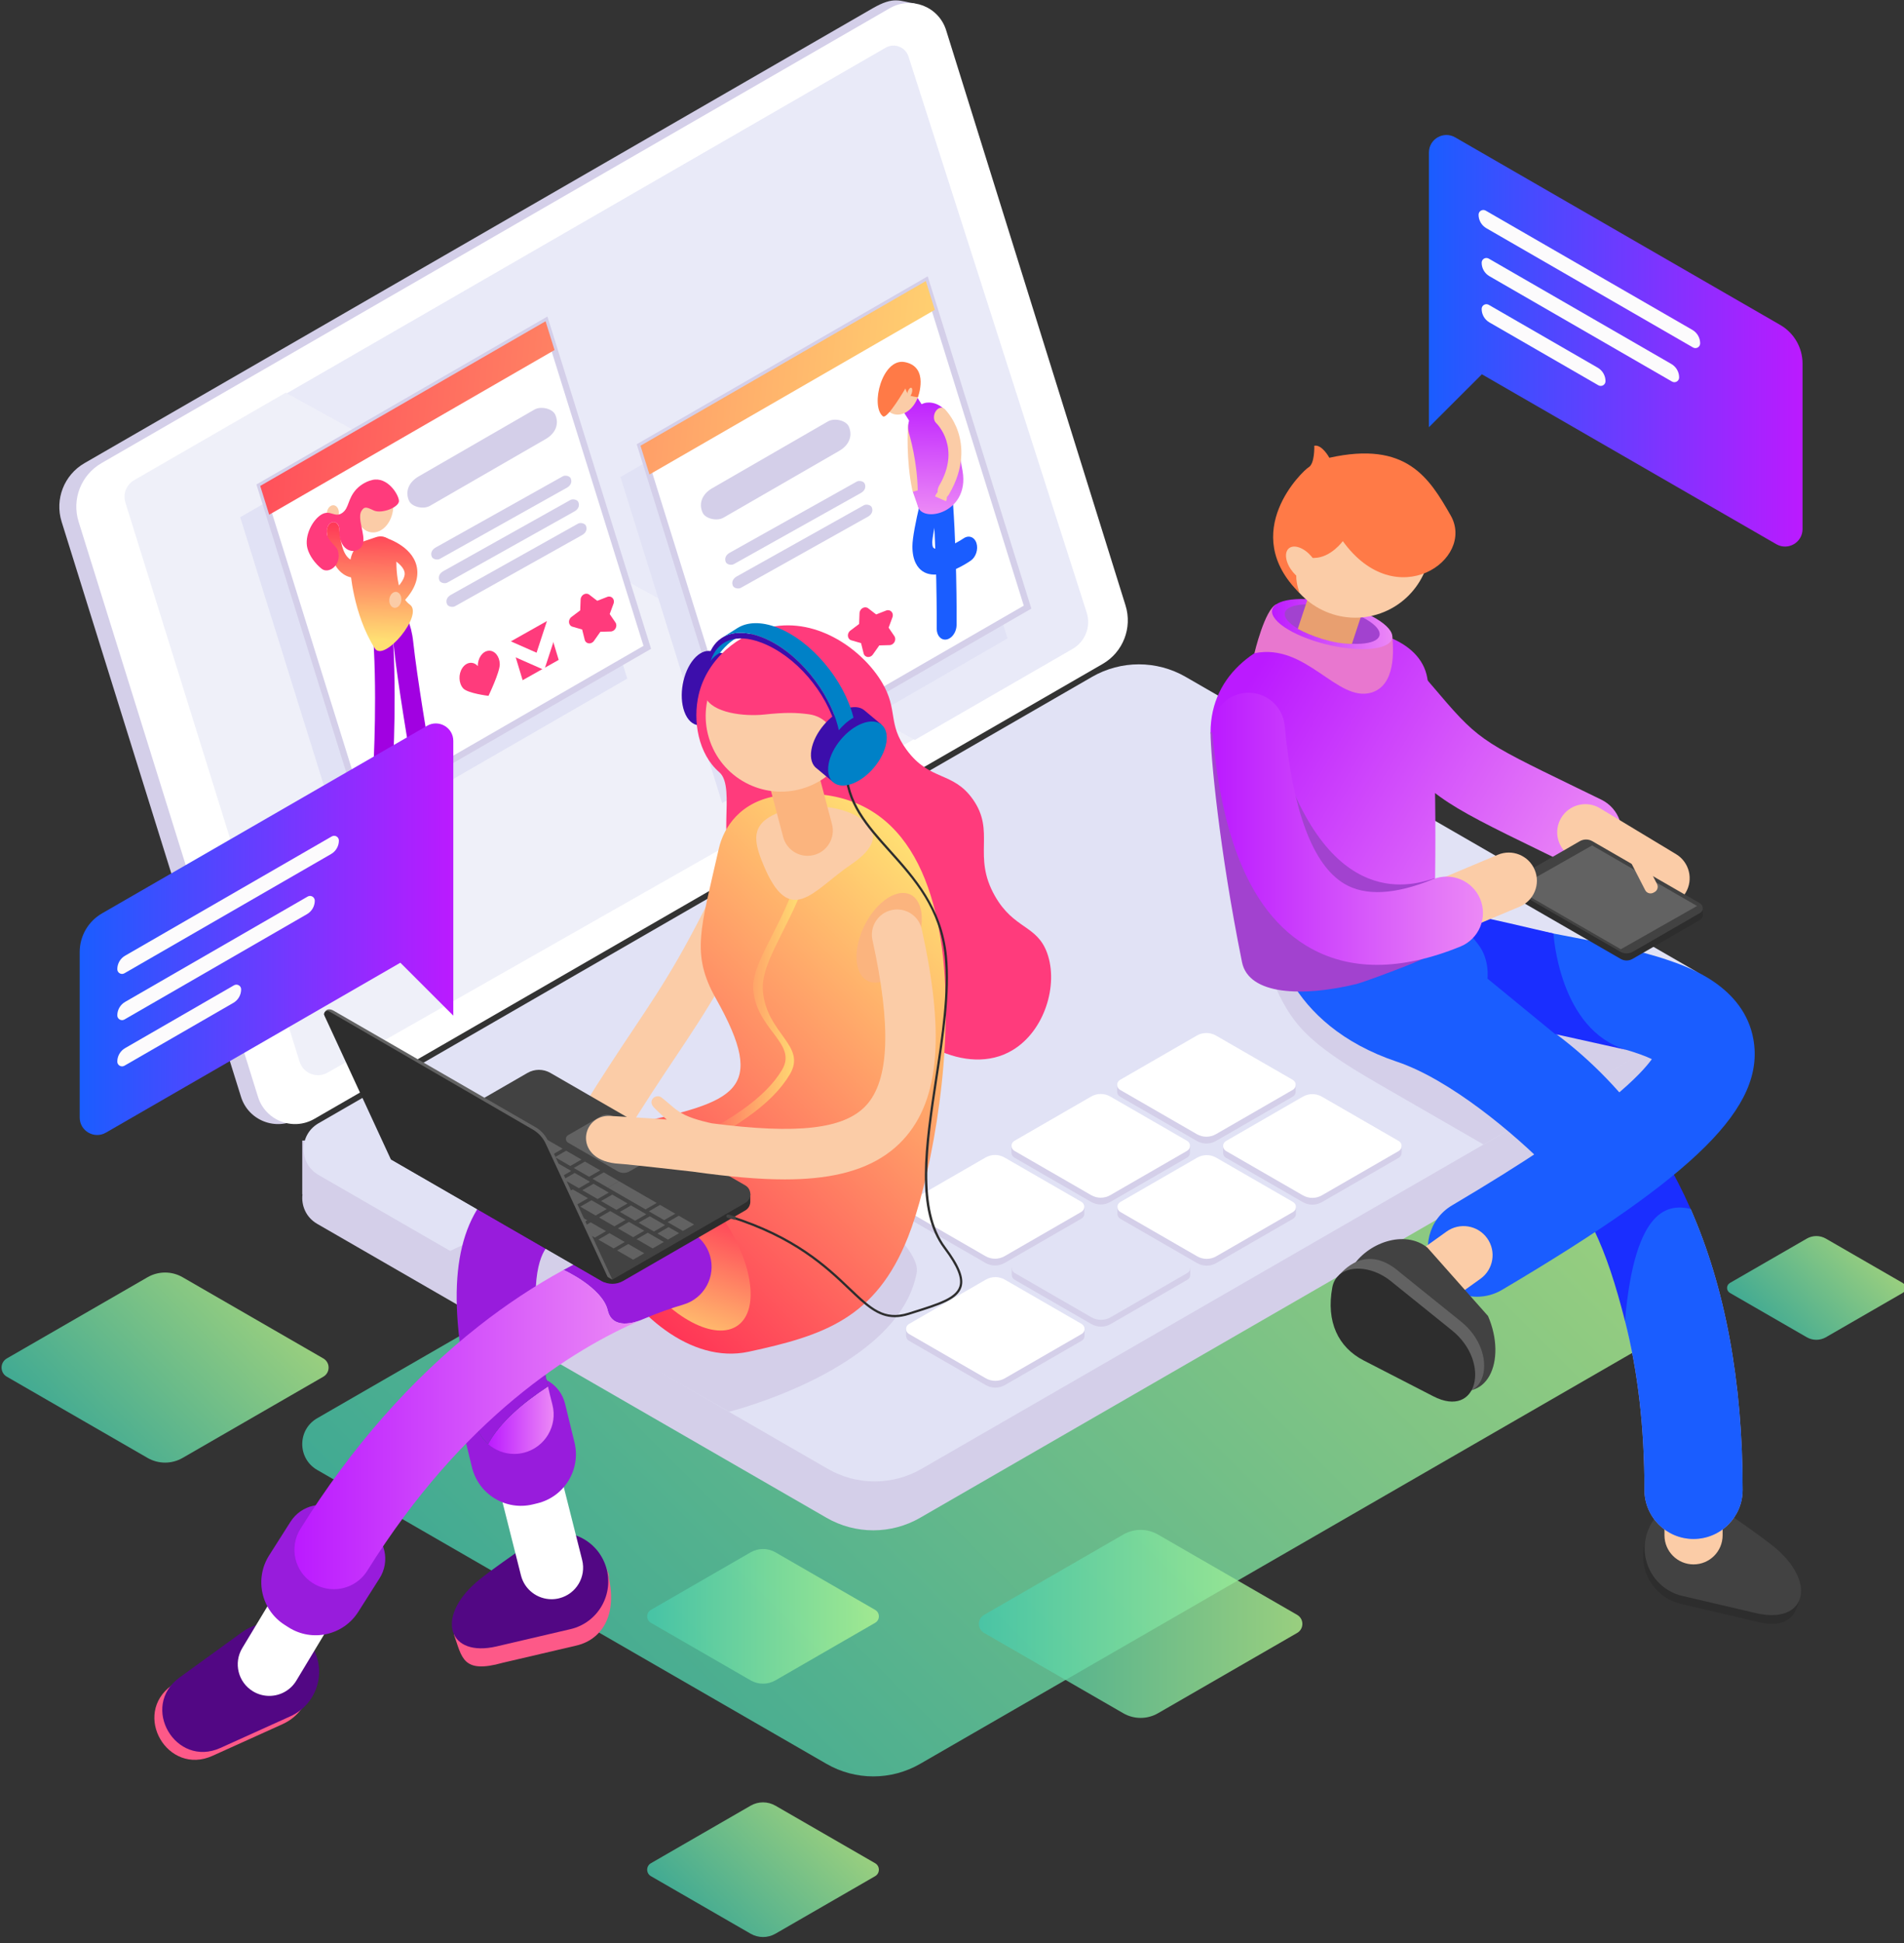 <?xml version="1.0" encoding="utf-8"?>
<!-- Generator: Adobe Illustrator 16.0.0, SVG Export Plug-In . SVG Version: 6.00 Build 0)  -->
<!DOCTYPE svg PUBLIC "-//W3C//DTD SVG 1.1//EN" "http://www.w3.org/Graphics/SVG/1.1/DTD/svg11.dtd">
<svg version="1.1" id="圖層_1" xmlns="http://www.w3.org/2000/svg" xmlns:xlink="http://www.w3.org/1999/xlink" x="0px" y="0px"
	 width="300px" height="306px" viewBox="0 0 300 306" enable-background="new 0 0 300 306" xml:space="preserve">
<rect x="0" y="0" width="300" height="306" fill="#333333" stroke="none"/>
<g>
	<linearGradient id="SVGID_1_" gradientUnits="userSpaceOnUse" x1="96.041" y1="277.795" x2="220.791" y2="153.045">
		<stop  offset="0" style="stop-color:#45C8AB"/>
		<stop  offset="1" style="stop-color:#B3F692"/>
	</linearGradient>
	<path opacity="0.8" fill="url(#SVGID_1_)" d="M171.854,153.052l-121.88,70.306c-3.134,1.809-3.134,6.328,0,8.137l80.253,46.293
		c4.563,2.633,10.186,2.633,14.75,0l121.879-70.305c3.135-1.809,3.135-6.328,0-8.137l-80.252-46.294
		C182.04,150.42,176.417,150.42,171.854,153.052z"/>
	<path fill="#D4CFE9" d="M269.208,156.02h-5.445v2.785l-77.16-44.508c-4.562-2.632-10.186-2.632-14.748,0l-118.786,68.52v-3.197
		h-5.445v8.475h0.035c-0.213,1.764,0.558,3.629,2.315,4.645l80.253,46.293c4.563,2.633,10.186,2.633,14.75,0l121.879-70.305
		c1.621-0.936,2.396-2.596,2.342-4.23h0.01V156.02z"/>
	<path fill="#E1E2F5" d="M172.065,106.6l-121.88,70.304c-3.134,1.809-3.134,6.328,0,8.137l80.254,46.293
		c4.563,2.633,10.186,2.633,14.75,0l121.881-70.305c3.133-1.809,3.133-6.328,0-8.136L186.815,106.6
		C182.251,103.968,176.628,103.968,172.065,106.6z"/>
	<path fill="#D4CFE9" d="M170.884,209.238h-1.049l-11.502-6.635c-0.932-0.539-2.082-0.539-3.014,0l-11.501,6.635h-1.054v1.131l0,0
		c0,0.305,0.151,0.609,0.454,0.783l12.101,6.98c0.932,0.539,2.082,0.539,3.014,0l12.102-6.98c0.303-0.174,0.453-0.479,0.453-0.783
		L170.884,209.238z"/>
	<path fill="#FFFFFF" d="M155.319,201.533l-12.101,6.98c-0.605,0.348-0.605,1.221,0,1.57l12.101,6.98
		c0.932,0.537,2.082,0.537,3.014,0l12.102-6.98c0.605-0.35,0.605-1.223,0-1.57l-12.102-6.98
		C157.401,200.994,156.251,200.994,155.319,201.533z"/>
	<path fill="#D4CFE9" d="M187.536,199.633h-1.051l-11.5-6.635c-0.934-0.539-2.082-0.539-3.016,0l-11.5,6.635h-1.055v1.131l0,0
		c0,0.305,0.152,0.609,0.455,0.785l12.1,6.98c0.934,0.537,2.082,0.537,3.016,0l12.1-6.98c0.303-0.176,0.455-0.48,0.455-0.785
		L187.536,199.633z"/>
	<path fill="#E1E2F5" d="M171.97,191.928l-12.1,6.98c-0.605,0.35-0.605,1.221,0,1.57l12.1,6.98c0.934,0.537,2.082,0.537,3.016,0
		l12.1-6.98c0.605-0.35,0.605-1.221,0-1.57l-12.1-6.98C174.052,191.389,172.903,191.389,171.97,191.928z"/>
	<path fill="#D4CFE9" d="M204.187,190.027h-1.049l-11.502-6.635c-0.932-0.539-2.082-0.539-3.014,0l-11.502,6.635h-1.053v1.131l0,0
		c0,0.305,0.15,0.611,0.453,0.785l12.102,6.98c0.932,0.537,2.082,0.537,3.014,0l12.102-6.98c0.303-0.174,0.453-0.48,0.453-0.785
		L204.187,190.027z"/>
	<path fill="#FFFFFF" d="M188.622,182.322l-12.102,6.98c-0.605,0.35-0.605,1.221,0,1.57l12.102,6.98
		c0.932,0.539,2.082,0.539,3.014,0l12.102-6.98c0.605-0.35,0.605-1.221,0-1.57l-12.102-6.98
		C190.704,181.785,189.554,181.785,188.622,182.322z"/>
	<path fill="#D4CFE9" d="M220.839,180.422h-1.049l-11.502-6.635c-0.934-0.537-2.082-0.537-3.016,0l-11.5,6.635h-1.055v1.131l0,0
		c0,0.307,0.152,0.611,0.455,0.785l12.1,6.98c0.934,0.539,2.082,0.539,3.016,0l12.1-6.98c0.305-0.174,0.455-0.479,0.455-0.785
		L220.839,180.422z"/>
	<path fill="#FFFFFF" d="M205.272,172.717l-12.1,6.98c-0.605,0.35-0.605,1.223,0,1.57l12.1,6.98c0.934,0.539,2.082,0.539,3.016,0
		l12.102-6.98c0.604-0.348,0.604-1.221,0-1.57l-12.102-6.98C207.354,172.18,206.206,172.18,205.272,172.717z"/>
	<path fill="#D4CFE9" d="M170.841,190.002h-1.049l-11.502-6.635c-0.932-0.537-2.082-0.537-3.014,0l-11.502,6.635h-1.053v1.131l0,0
		c0,0.305,0.151,0.611,0.454,0.785l12.102,6.98c0.932,0.537,2.082,0.537,3.014,0l12.102-6.98c0.303-0.174,0.453-0.48,0.453-0.785
		L170.841,190.002z"/>
	<path fill="#FFFFFF" d="M155.276,182.299l-12.102,6.979c-0.605,0.35-0.605,1.223,0,1.572l12.102,6.979
		c0.932,0.539,2.082,0.539,3.014,0l12.102-6.979c0.605-0.35,0.605-1.223,0-1.572l-12.102-6.979
		C157.358,181.76,156.208,181.76,155.276,182.299z"/>
	<path fill="#D4CFE9" d="M187.493,180.396h-1.051l-11.5-6.633c-0.934-0.539-2.082-0.539-3.016,0l-11.5,6.633h-1.055v1.131l0,0
		c0,0.307,0.152,0.611,0.455,0.785l12.1,6.98c0.934,0.539,2.082,0.539,3.016,0l12.1-6.98c0.303-0.174,0.455-0.479,0.455-0.785
		L187.493,180.396z"/>
	<path fill="#FFFFFF" d="M171.927,172.691l-12.1,6.98c-0.605,0.35-0.605,1.223,0,1.57l12.1,6.98c0.934,0.539,2.082,0.539,3.016,0
		l12.1-6.98c0.605-0.348,0.605-1.221,0-1.57l-12.1-6.98C174.009,172.154,172.86,172.154,171.927,172.691z"/>
	<path fill="#D4CFE9" d="M204.144,170.791h-1.049l-11.502-6.635c-0.932-0.537-2.082-0.537-3.014,0l-11.502,6.635h-1.053v1.131l0,0
		c0,0.307,0.15,0.611,0.453,0.787l12.102,6.979c0.932,0.539,2.082,0.539,3.014,0l12.102-6.979c0.303-0.176,0.453-0.48,0.453-0.787
		L204.144,170.791z"/>
	<path fill="#FFFFFF" d="M188.579,163.088l-12.102,6.98c-0.605,0.348-0.605,1.221,0,1.57l12.102,6.979
		c0.932,0.539,2.082,0.539,3.014,0l12.102-6.979c0.605-0.35,0.605-1.223,0-1.57l-12.102-6.98
		C190.661,162.549,189.511,162.549,188.579,163.088z"/>
	<path fill="#D4CFE9" d="M206.78,146.98c0,0-9.336,0.241-6.357,7.227c2.977,6.984,5.32,9.885,16.682,16.439
		c11.363,6.555,16.646,9.602,16.646,9.602l26.549-15.256L206.78,146.98z"/>
	<path fill="#2D2D2D" d="M276.521,255.33l-11.623-2.717c-4.346-1.014-8.328-6.09-4.391-13.105c1.158-2.059,4.377-2.035,8.592-0.09
		l14.359,12.754C283.177,252.627,282.876,257.109,276.521,255.33z"/>
	<path fill="#424242" d="M276.702,254.055l-11.623-2.715c-4.346-1.016-6.918-5.516-5.596-9.789l0,0
		c1.375-4.445,6.336-6.662,10.555-4.717c0,0,7.619,5.137,9.924,7.146C286.368,249.566,284.317,255.834,276.702,254.055z"/>
	<path fill="#FBCCA7" d="M266.839,246.375c-2.529,0-4.58-2.049-4.58-4.576v-13.998c0-2.527,2.051-4.578,4.58-4.578
		c2.531,0,4.582,2.051,4.582,4.578v13.998C271.421,244.326,269.37,246.375,266.839,246.375z"/>
	<path fill="#A49CED" d="M266.37,190.375c-1.047,6.332-3.688,14.854-10.334,17.637c2.031,7.906,3.066,16.797,3.066,26.627
		c0,4.27,3.465,7.729,7.736,7.729c4.273,0,7.736-3.459,7.736-7.729C274.575,217.561,271.821,202.748,266.37,190.375z"/>
	<path fill="#1A2EFF" d="M266.37,190.375c-2.512-5.701-5.596-10.885-9.248-15.529c-1.902-2.422,2.123,3.646-0.062,1.541
		c-0.301,2.736-6.021,1.92-13.889,6.002c6.971,7.123,9.941,14.248,12.865,25.623C262.683,205.229,265.323,196.707,266.37,190.375z"
		/>
	<path fill="#1A5DFF" d="M266.37,190.375c-3.254-0.678-8.74-0.678-10.334,17.637c2.031,7.906,3.066,16.797,3.066,26.627
		c0,4.27,3.465,7.729,7.736,7.729c4.273,0,7.736-3.459,7.736-7.729C274.575,217.561,271.821,202.748,266.37,190.375z"/>
	<path fill="#1A5DFF" d="M225.028,152.551c-7.514-2.521-8.838-6.593-9.072-7.915c0.055-0.302,0.092-0.611,0.111-0.926
		c0.26-4.261-2.986-7.927-7.25-8.187c-3.957-0.241-7.406,2.489-8.188,6.494c-1.113,5.712,2.18,19.384,19.473,25.189
		c8.311,2.789,18.434,11.23,24.143,17.062c7.865-4.082,11.412-8.559,11.715-11.295C246.106,161.443,235.099,155.93,225.028,152.551z
		"/>
	<linearGradient id="SVGID_2_" gradientUnits="userSpaceOnUse" x1="194.42" y1="111.467" x2="247.357" y2="143.285">
		<stop  offset="0" style="stop-color:#BB1AFF"/>
		<stop  offset="1" style="stop-color:#EC89F6"/>
	</linearGradient>
	<path fill="url(#SVGID_2_)" d="M224.884,106.761c-2.105-12.224-34.148-10.36-34.148,8.604c0,0,9.723,36.66,32.941,35.571
		c1.455-1.036,2.336-2.141,2.336-3.234C226.013,141.274,226.771,117.717,224.884,106.761z"/>
	<path fill="#1A5DFF" d="M232.728,204.219c-2.645,0-5.221-1.355-6.664-3.795c-2.176-3.674-0.959-8.414,2.719-10.588
		c11.188-6.615,19.682-12.287,25.242-16.861c3.629-2.984,5.396-4.992,6.246-6.172c-0.881-0.424-2.312-0.988-4.592-1.629
		c-3.777-1.062-8.484-1.955-13.467-2.902c-5.895-1.117-11.99-2.275-17.668-3.906c-4.107-1.182-6.479-5.464-5.297-9.566
		c1.182-4.103,5.469-6.472,9.574-5.292c4.992,1.435,10.73,2.524,16.279,3.577c6.602,1.253,12.836,2.437,17.912,4.183
		c2.918,1.003,11.795,4.059,13.262,12.438c1.854,10.58-8.883,21.268-39.613,39.436C235.425,203.871,234.067,204.219,232.728,204.219
		z"/>
	<linearGradient id="SVGID_3_" gradientUnits="userSpaceOnUse" x1="201.25" y1="100.118" x2="254.193" y2="131.94">
		<stop  offset="0" style="stop-color:#BB1AFF"/>
		<stop  offset="1" style="stop-color:#EC89F6"/>
	</linearGradient>
	<path fill="url(#SVGID_3_)" d="M249.788,136.8c-0.842,0-1.697-0.186-2.506-0.58c-1.432-0.699-2.762-1.344-3.998-1.944
		c-17.062-8.283-17.805-8.816-26.488-19.025c-1.43-1.68-3.051-3.586-5.059-5.889c-2.078-2.382-1.83-5.997,0.555-8.073
		s6.002-1.827,8.08,0.555c2.055,2.357,3.701,4.291,5.152,5.997c7.375,8.672,7.375,8.672,22.766,16.143
		c1.24,0.602,2.574,1.25,4.014,1.95c2.842,1.385,4.023,4.811,2.637,7.651C253.948,135.618,251.909,136.8,249.788,136.8z"/>
	<path fill="#A242CF" d="M190.735,115.365c0,3.435,1.346,18.323,4.961,36.166c1.059,5.218,9.604,5.478,18,3.45
		c1.16-0.281,9.885-3.522,10.76-4.127c3.945-2.732,0.729-11.841,1.666-12.508c-0.824-0.139-14.729,7.177-23.498-16.653
		C199.72,113.801,190.735,115.365,190.735,115.365z"/>
	<path fill="#E877CF" d="M197.649,102.876c0,0,1.621-6.88,3.447-7.706l1.32,2.851l3.549,2.355l5.895,1.362l5.268-0.147l2.256-1.32
		c0.168,2.077,0.572,7.67-3.33,8.81C210.681,110.652,205.784,101.198,197.649,102.876z"/>
	<path fill="#FBCCA7" d="M261.788,142.745c-0.781,0-1.572-0.206-2.289-0.638l-11.998-7.235c-2.098-1.264-2.773-3.989-1.506-6.084
		c1.266-2.096,3.994-2.771,6.09-1.505l12,7.235c2.098,1.265,2.771,3.989,1.506,6.085
		C264.757,141.981,263.29,142.745,261.788,142.745z"/>
	<path fill="#2D2D2D" d="M268.167,143.426l-0.055,0.155c-0.068-0.086-0.154-0.164-0.258-0.224l-16.951-9.778
		c-0.617-0.355-1.377-0.355-1.994,0l-10.113,5.834l0.004-0.03l-0.715-0.042v1.097c0,0.359,0.178,0.718,0.533,0.924l16.738,9.655
		c0.578,0.333,1.291,0.333,1.869,0l10.629-6.131c0.273-0.157,0.418-0.424,0.438-0.699l0.002-0.001v-0.027c0-0.023,0-0.047,0-0.071
		l0.002-0.662H268.167z"/>
	<path fill="#424242" d="M267.854,142.26l-16.951-9.778c-0.617-0.356-1.377-0.356-1.994,0l-10.291,5.936
		c-0.355,0.205-0.533,0.564-0.533,0.923s0.178,0.718,0.533,0.923l16.662,9.611c0.625,0.361,1.396,0.361,2.021,0l10.553-6.087
		C268.442,143.449,268.442,142.599,267.854,142.26z"/>
	<polygon fill="#626262" points="267.39,142.681 255.386,149.494 238.854,139.958 250.858,133.145 	"/>
	<path fill="#FBCCA7" d="M225.776,205.705c-1.428,0-2.834-0.664-3.729-1.912c-1.473-2.055-1-4.914,1.057-6.387l4.824-3.453
		c2.059-1.473,4.92-1,6.393,1.055c1.475,2.055,1.002,4.914-1.055,6.387l-4.826,3.453C227.634,205.428,226.7,205.705,225.776,205.705
		z"/>
	<linearGradient id="SVGID_4_" gradientUnits="userSpaceOnUse" x1="200.423" y1="98.286" x2="219.383" y2="98.286">
		<stop  offset="0" style="stop-color:#BB1AFF"/>
		<stop  offset="1" style="stop-color:#EC89F6"/>
	</linearGradient>
	<path fill="url(#SVGID_4_)" d="M215.653,102.203c4.162-0.264,4.961-2.231,1.785-4.395c-3.176-2.164-9.125-3.704-13.287-3.44
		c-2.074,0.132-3.314,0.687-3.641,1.478c-0.33,0.797,0.264,1.833,1.855,2.917C205.542,100.927,211.491,102.467,215.653,102.203z"/>
	<path fill="#A242CF" d="M214.442,101.379c3.287-0.208,3.918-1.762,1.41-3.47c-2.508-1.708-7.203-2.925-10.49-2.716
		c-3.287,0.208-3.918,1.762-1.41,3.47S211.157,101.587,214.442,101.379z"/>
	<path fill="#E89F70" d="M204.483,99.037l4.395-13.297c0.766-2.316,3.266-3.573,5.586-2.809c2.316,0.765,3.576,3.263,2.811,5.58
		l-4.262,12.892C209.903,101.396,206.509,100.137,204.483,99.037z"/>
	<path fill="#FBCCA7" d="M217.519,96.591c6.182-2.203,9.412-9.011,7.215-15.208c-2.197-6.197-8.988-9.436-15.17-7.233
		c-6.182,2.203-9.412,9.012-7.215,15.208C204.544,95.555,211.337,98.793,217.519,96.591z"/>
	<path fill="#FF7A47" d="M211.577,85.221c8.416,11.659,20.961,2.879,16.994-4.05c-3.383-5.912-6.947-11.779-19.115-9.078
		c0,0-1.152-2.142-2.373-1.894c0,0,0.1,2.833-0.891,3.393c-0.846,0.477-11.203,10.235-1.412,19.825c0,0-2.205-5.462,2.303-5.548
		C209.708,87.82,211.577,85.221,211.577,85.221z"/>
	<path fill="#FBCCA7" d="M202.667,87.969c0.256,1.469,1.602,3.078,3.004,3.591c1.402,0.513,2.33-0.263,2.074-1.733
		s-1.602-3.078-3.004-3.591C203.339,85.722,202.409,86.499,202.667,87.969z"/>
	<path fill="#1A2EFF" d="M245.026,162.854l-10.656-8.736c0,0,0.396-2.951-1.447-5.371c-5.826-7.649-9.533-6.444,4.797-3.367
		l7.053,1.639c0,0,0.848,15.226,11.51,18.33L245.026,162.854z"/>
	<path fill="#FBCCA7" d="M222.351,149.589c-1.732,0-3.379-1.021-4.092-2.717c-0.949-2.257,0.113-4.855,2.373-5.803l15.371-6.453
		c2.262-0.948,4.859,0.112,5.809,2.369c0.949,2.257-0.113,4.855-2.371,5.804l-15.373,6.453
		C223.507,149.478,222.925,149.589,222.351,149.589z"/>
	<linearGradient id="SVGID_5_" gradientUnits="userSpaceOnUse" x1="190.986" y1="130.526" x2="233.664" y2="130.526">
		<stop  offset="0" style="stop-color:#BB1AFF"/>
		<stop  offset="1" style="stop-color:#EC89F6"/>
	</linearGradient>
	<path fill="url(#SVGID_5_)" d="M216.976,151.954c-4.105,0-7.828-1.003-11.137-3.008c-11.066-6.702-13.76-22.377-14.826-33.585
		c-0.299-3.146,2.012-5.938,5.16-6.237c3.156-0.299,5.943,2.01,6.242,5.155c1.285,13.526,4.436,21.898,9.361,24.882
		c3.281,1.987,7.992,1.756,14.002-0.685c2.932-1.189,6.271,0.219,7.463,3.146c1.189,2.927-0.219,6.265-3.15,7.455
		C225.372,150.995,220.989,151.954,216.976,151.954z"/>
	<path fill="#FBCCA7" d="M259.22,140.187l-2.41-4.686l1.869-0.959l2.41,4.686c0.238,0.465,0.055,1.036-0.41,1.275l-0.182,0.094
		C260.032,140.835,259.46,140.652,259.22,140.187z"/>
	<path fill="#424242" d="M227.448,218.137l-8.377-6.578c-3.959-2.037-8.414-8.053-6.102-11.865l0,0
		c2.404-3.967,8.332-6.109,11.941-3.205l9.545,10.764C237.505,214.285,234.356,221.691,227.448,218.137z"/>
	<path fill="#626262" d="M227.255,218.504l-10.959-5.639c-4.031-2.074-5.342-12.029-5.342-12.029
		c0.568-0.523,4.203-5.201,9.611-0.461l9.635,7.756C236.36,213.09,234.288,222.123,227.255,218.504z"/>
	<path fill="#2D2D2D" d="M225.839,219.902l-10.961-5.639c-4.029-2.074-5.961-6.096-4.955-11.52c0.652-3.523,5.553-3.93,9.227-0.973
		l9.635,7.758C234.942,214.488,232.872,223.521,225.839,219.902z"/>
	<linearGradient id="SVGID_6_" gradientUnits="userSpaceOnUse" x1="225.148" y1="53.668" x2="284.013" y2="53.668">
		<stop  offset="0" style="stop-color:#1A5DFF"/>
		<stop  offset="1" style="stop-color:#BB1AFF"/>
	</linearGradient>
	<path fill="url(#SVGID_6_)" d="M280.499,51.176L229.28,21.632c-1.838-1.059-4.133,0.265-4.133,2.383v27.079v16.185l8.342-8.334
		l46.393,26.761c1.836,1.059,4.131-0.265,4.131-2.383V57.259C284.013,54.75,282.673,52.432,280.499,51.176z"/>
	<path fill="#FCFBFC" d="M234.577,48.008l17.164,9.9c0.758,0.438,1.227,1.248,1.227,2.123c0,0.576-0.625,0.936-1.123,0.647
		l-17.164-9.9c-0.76-0.438-1.227-1.247-1.227-2.123C233.454,48.08,234.077,47.72,234.577,48.008z"/>
	<path fill="#FCFBFC" d="M234.577,40.729l28.766,16.593c0.758,0.438,1.227,1.247,1.227,2.123v0c0,0.575-0.623,0.935-1.123,0.647
		L234.681,43.5c-0.76-0.438-1.227-1.247-1.227-2.123l0,0C233.454,40.801,234.077,40.441,234.577,40.729z"/>
	<path fill="#FCFBFC" d="M232.968,33.817c0-0.576,0.625-0.935,1.123-0.647l32.564,18.784c0.758,0.438,1.227,1.247,1.227,2.123
		c0,0.575-0.625,0.935-1.123,0.647L234.194,35.94C233.437,35.502,232.968,34.693,232.968,33.817z"/>
	<linearGradient id="SVGID_7_" gradientUnits="userSpaceOnUse" x1="12.783" y1="228.606" x2="39.237" y2="202.151">
		<stop  offset="0" style="stop-color:#45C8AB"/>
		<stop  offset="1" style="stop-color:#B3F692"/>
	</linearGradient>
	<path opacity="0.8" fill="url(#SVGID_7_)" d="M23.248,201.15l-22.17,12.789c-1.108,0.639-1.108,2.238,0,2.877l22.17,12.789
		c1.709,0.986,3.815,0.986,5.524,0l22.171-12.789c1.108-0.639,1.108-2.238,0-2.877L28.772,201.15
		C27.063,200.164,24.957,200.164,23.248,201.15z"/>
	<linearGradient id="SVGID_8_" gradientUnits="userSpaceOnUse" x1="110.853" y1="303.826" x2="129.596" y2="285.084">
		<stop  offset="0" style="stop-color:#45C8AB"/>
		<stop  offset="1" style="stop-color:#B3F692"/>
	</linearGradient>
	<path opacity="0.8" fill="url(#SVGID_8_)" d="M118.268,284.375l-15.707,9.061c-0.786,0.453-0.786,1.586,0,2.039l15.707,9.061
		c1.211,0.697,2.703,0.697,3.914,0l15.707-9.061c0.785-0.453,0.785-1.586,0-2.039l-15.707-9.061
		C120.97,283.676,119.479,283.676,118.268,284.375z"/>
	<linearGradient id="SVGID_9_" gradientUnits="userSpaceOnUse" x1="101.971" y1="254.555" x2="138.477" y2="254.555">
		<stop  offset="0" style="stop-color:#45C8AB"/>
		<stop  offset="1" style="stop-color:#B3F692"/>
	</linearGradient>
	<path opacity="0.8" fill="url(#SVGID_9_)" d="M118.268,244.475l-15.707,9.061c-0.786,0.453-0.786,1.586,0,2.039l15.707,9.061
		c1.211,0.699,2.703,0.699,3.914,0l15.707-9.061c0.785-0.453,0.785-1.586,0-2.039l-15.707-9.061
		C120.97,243.775,119.479,243.775,118.268,244.475z"/>
	<linearGradient id="SVGID_10_" gradientUnits="userSpaceOnUse" x1="154.238" y1="255.745" x2="205.205" y2="255.745">
		<stop  offset="0" style="stop-color:#45C8AB"/>
		<stop  offset="1" style="stop-color:#B3F692"/>
	</linearGradient>
	<path opacity="0.8" fill="url(#SVGID_10_)" d="M176.989,241.672l-21.928,12.65c-1.098,0.633-1.098,2.213,0,2.846l21.928,12.65
		c1.691,0.975,3.775,0.975,5.465,0l21.93-12.65c1.096-0.633,1.096-2.213,0-2.846l-21.93-12.65
		C180.765,240.697,178.681,240.697,176.989,241.672z"/>
	<linearGradient id="SVGID_11_" gradientUnits="userSpaceOnUse" x1="278.965" y1="210.055" x2="293.404" y2="195.616">
		<stop  offset="0" style="stop-color:#45C8AB"/>
		<stop  offset="1" style="stop-color:#B3F692"/>
	</linearGradient>
	<path opacity="0.8" fill="url(#SVGID_11_)" d="M284.677,195.07l-12.102,6.98c-0.604,0.348-0.604,1.221,0,1.57l12.102,6.98
		c0.934,0.537,2.082,0.537,3.016,0l12.1-6.98c0.605-0.35,0.605-1.223,0-1.57l-12.1-6.98
		C286.759,194.531,285.61,194.531,284.677,195.07z"/>
	<path fill="#D4CFE9" d="M171.062,104.563L46.859,176.209c-3.391,1.955-7.721,0.264-8.886-3.471L9.707,82.157
		c-1.104-3.537,0.394-7.364,3.604-9.216L137.514,1.297c3.39-1.956,4.269-1.091,6.564-0.761l30.586,94.812
		C175.769,98.884,174.272,102.712,171.062,104.563z"/>
	<path fill="#FFFFFF" d="M173.737,104.563L49.535,176.209c-3.391,1.955-7.721,0.264-8.886-3.471L12.383,82.157
		c-1.103-3.537,0.394-7.364,3.604-9.216L140.19,1.297c3.391-1.956,7.721-0.266,8.886,3.468l28.265,90.583
		C178.444,98.884,176.948,102.712,173.737,104.563z"/>
	<path opacity="0.5" fill="#E1E2F5" d="M45.047,61.827L21.139,75.617c-1.229,0.709-1.803,2.176-1.381,3.529l27.445,88.053
		c0.576,1.85,2.716,2.691,4.401,1.734l92.399-52.515L45.047,61.827z"/>
	<path opacity="0.75" fill="#E1E2F5" d="M45.191,61.94l98.956,54.592l24.86-14.34c1.994-1.151,2.916-3.535,2.213-5.727
		L143.145,8.902c-0.482-1.504-2.231-2.18-3.601-1.39L45.191,61.94z"/>
	<g>
		<polygon fill="#E1E2F5" points="98.833,106.874 53.87,132.811 37.845,81.456 82.808,55.52 		"/>
		<polygon fill="#FFFFFF" stroke="#D4CFE9" stroke-miterlimit="10" points="101.988,101.949 57.026,127.885 41.001,76.53 
			85.963,50.594 		"/>
		<linearGradient id="SVGID_12_" gradientUnits="userSpaceOnUse" x1="16.481" y1="61.584" x2="171.693" y2="75.388">
			<stop  offset="0" style="stop-color:#FF3456"/>
			<stop  offset="1" style="stop-color:#FFDF73"/>
		</linearGradient>
		<polygon fill="url(#SVGID_12_)" points="87.377,55.126 42.415,81.062 41.001,76.53 85.963,50.594 		"/>
		<path fill="#D4CFE9" d="M87.491,65.316c-0.421-0.96-2.25-1.408-3.292-0.807L65.973,75.023c-1.586,0.916-2.169,2.378-1.528,3.839
			c0.421,0.96,2.25,1.407,3.292,0.806l18.226-10.513C87.548,68.24,88.131,66.777,87.491,65.316z"/>
		<path fill="#D4CFE9" d="M89.923,75.329c-0.161-0.368-0.862-0.539-1.262-0.309L68.631,86.233c-0.608,0.351-0.831,0.912-0.585,1.471
			c0.161,0.368,0.862,0.54,1.262,0.309L89.337,76.8C89.945,76.45,90.168,75.889,89.923,75.329z"/>
		<path fill="#D4CFE9" d="M91.12,79.058c-0.161-0.368-0.862-0.54-1.261-0.309L69.828,89.962c-0.607,0.35-0.831,0.911-0.585,1.471
			c0.161,0.368,0.862,0.54,1.261,0.31l20.031-11.213C91.143,80.178,91.366,79.617,91.12,79.058z"/>
		<path fill="#D4CFE9" d="M92.318,82.787c-0.162-0.368-0.862-0.539-1.262-0.309L71.025,93.691c-0.608,0.351-0.831,0.911-0.586,1.471
			c0.162,0.367,0.862,0.539,1.262,0.309l20.031-11.214C92.339,83.907,92.563,83.347,92.318,82.787z"/>
		<polygon fill="#FF3B7C" points="88.031,103.926 82.348,107.125 80.494,101.007 86.177,97.808 		"/>
		<g>
			<polygon fill="#FF3B7C" points="78.263,101.116 87.929,95.675 85.15,104.155 			"/>
			<path fill="#FFFFFF" d="M86.177,97.808l-1.634,4.986l-4.049-1.787L86.177,97.808 M89.68,93.541l-4.484,2.524l-5.683,3.199
				l-3.481,1.959l3.655,1.613l4.049,1.787l2.02,0.892l0.688-2.099l1.634-4.986L89.68,93.541L89.68,93.541z"/>
		</g>
		<path fill="#FF3B7C" d="M76.969,102.486c-0.955,0.087-1.707,1.172-1.68,2.422c-0.708-0.801-1.802-0.67-2.442,0.294
			c-0.641,0.963-0.586,2.394,0.122,3.195c0.708,0.801,3.998,1.191,3.998,1.191s1.806-3.748,1.779-4.998
			C78.719,103.341,77.923,102.399,76.969,102.486z"/>
		<path fill="#A101E1" d="M66.484,120.37c-0.016,0.007-0.032,0.013-0.048,0.02c-0.829,0.32-1.651-0.296-1.835-1.375
			c-0.079-0.464-1.939-11.42-2.54-17.073c-0.381-3.583-2.037-3.668-2.365-3.649l0.03-0.003l-0.051-4.063
			c1.607-0.185,4.812,1.014,5.434,6.872c0.584,5.493,2.478,16.646,2.497,16.757C67.786,118.915,67.286,120.025,66.484,120.37z"/>
		<path fill="#A101E1" d="M60.729,123.064c-0.159,0.069-0.328,0.105-0.501,0.103c-0.847-0.009-1.48-0.93-1.413-2.056
			c0.007-0.125,0.733-12.7-0.172-22.848c-0.099-1.106,0.505-2.175,1.35-2.382c0.844-0.209,1.608,0.519,1.707,1.625
			c0.941,10.548,0.215,23.11,0.184,23.639C61.83,122.042,61.35,122.798,60.729,123.064z"/>
		<linearGradient id="SVGID_13_" gradientUnits="userSpaceOnUse" x1="62.622" y1="82.238" x2="62.2" y2="100.811">
			<stop  offset="0" style="stop-color:#FF3456"/>
			<stop  offset="1" style="stop-color:#FFDF73"/>
		</linearGradient>
		<path fill="url(#SVGID_13_)" d="M62.736,95.476c-0.407,0.175-0.852,0-1.088-0.473c-0.293-0.588-0.153-1.414,0.312-1.844
			c1.22-1.129,1.877-2.192,1.802-2.917c-0.139-1.336-2.369-2.619-3.833-3.064c-0.527-0.161-0.825-0.867-0.667-1.578
			c0.159-0.71,0.714-1.157,1.24-0.997c0.812,0.247,4.876,1.655,5.233,5.101c0.193,1.861-0.72,3.74-2.713,5.583
			C62.93,95.371,62.834,95.434,62.736,95.476z"/>
		<path fill="#FBCCA7" d="M53.377,80.512c-0.096-0.673-0.591-1.079-1.107-0.905c-0.517,0.173-0.858,0.86-0.762,1.534
			c0.095,0.673,0.591,1.079,1.107,0.904C53.131,81.873,53.472,81.185,53.377,80.512z"/>
		<linearGradient id="SVGID_14_" gradientUnits="userSpaceOnUse" x1="60.333" y1="82.185" x2="59.911" y2="100.759">
			<stop  offset="0" style="stop-color:#FF3456"/>
			<stop  offset="1" style="stop-color:#FFDF73"/>
		</linearGradient>
		<path fill="url(#SVGID_14_)" d="M64.581,95.222c2.225,1.592-4.077,9.169-5.524,6.89c-3.461-5.449-3.869-12.416-3.869-12.416
			c-0.278-1.967,0.718-3.974,2.226-4.481l1.841-0.621c1.508-0.508,2.956,0.675,3.234,2.643
			C62.488,87.237,61.997,93.375,64.581,95.222z"/>
		<path fill="#FBCCA7" d="M61.925,78.91c-0.299-2.116-1.857-3.388-3.478-2.842c-1.622,0.547-2.693,2.704-2.395,4.82
			c0.3,2.116,1.857,3.388,3.479,2.842S62.224,81.026,61.925,78.91z"/>
		<linearGradient id="SVGID_15_" gradientUnits="userSpaceOnUse" x1="55.306" y1="82.071" x2="54.883" y2="100.646">
			<stop  offset="0" style="stop-color:#FF3456"/>
			<stop  offset="1" style="stop-color:#FFDF73"/>
		</linearGradient>
		<path fill="url(#SVGID_15_)" d="M57.792,90.62c-0.783,0.336-2.337,0.768-3.753-0.249c-1.463-1.05-2.319-3.277-2.546-6.622
			c-0.049-0.719,0.356-1.395,0.903-1.511c0.548-0.115,1.031,0.375,1.08,1.094c0.115,1.701,0.487,3.898,1.604,4.699
			c1.089,0.782,2.464-0.033,2.478-0.042c0.509-0.317,1.09-0.045,1.294,0.61c0.205,0.655-0.042,1.445-0.553,1.764
			C58.274,90.379,58.088,90.492,57.792,90.62z"/>
		<path fill="#FF3B7C" d="M56.965,80.449c-0.735,1.128,0.611,3.7,0.233,5.154c-0.408,1.566-3.072,1.854-3.656-0.974
			c-0.144-0.694,0.218-2.231-0.895-2.386c-0.472-0.066-1.251,0.326-1.124,1.827c0.095,1.116,1.496,1.883,1.719,2.652
			c0.656,2.258-1.442,3.726-2.546,2.865c-1.035-0.807-1.952-2.068-2.256-3.229c-0.526-2.01,0.85-4.582,2.286-5.369
			c1.35-0.739,2.048,0.622,3.219-0.223c1.089-0.786,0.792-2.154,2.189-3.705c0.321-0.356,1.266-1.19,2.536-1.475
			c2.395-0.538,4.131,2.279,4.19,3.284c0.061,1.019-2.758,2.118-4,1.511C57.659,79.794,57.391,79.795,56.965,80.449z"/>
		<path fill="#FBCCA7" d="M63.222,94.159c-0.095-0.673-0.591-1.078-1.107-0.904c-0.517,0.173-0.857,0.86-0.762,1.533
			s0.591,1.079,1.107,0.905C62.976,95.52,63.317,94.833,63.222,94.159z"/>
		<path fill="#FF3B7C" d="M92.846,93.653l1.256,0.967l1.573-0.613c0.663-0.258,1.252,0.368,0.997,1.059l-0.605,1.641l0.907,1.329
			c0.382,0.56-0.059,1.397-0.746,1.417l-1.63,0.046l-1.012,1.434c-0.427,0.605-1.288,0.497-1.458-0.183l-0.402-1.611l-1.532-0.442
			c-0.646-0.188-0.738-1.091-0.155-1.53l1.381-1.043l0.065-1.708C91.512,93.695,92.317,93.245,92.846,93.653z"/>
	</g>
	<g>
		<polygon fill="#E1E2F5" points="158.749,100.542 113.788,126.478 97.763,75.123 142.725,49.188 		"/>
		<polygon fill="#FFFFFF" stroke="#D4CFE9" stroke-miterlimit="10" points="161.905,95.617 116.943,121.553 100.918,70.198 
			145.881,44.262 		"/>
		<linearGradient id="SVGID_16_" gradientUnits="userSpaceOnUse" x1="5.21" y1="48.922" x2="160.423" y2="62.725">
			<stop  offset="0" style="stop-color:#FF3456"/>
			<stop  offset="1" style="stop-color:#FFDF73"/>
		</linearGradient>
		<polygon fill="url(#SVGID_16_)" points="147.294,48.793 102.332,74.729 100.918,70.198 145.881,44.262 		"/>
		<path fill="#D4CFE9" d="M133.743,67.178c-0.421-0.96-2.25-1.409-3.292-0.807l-18.226,10.514c-1.586,0.915-2.169,2.378-1.528,3.838
			c0.421,0.96,2.25,1.408,3.292,0.807l18.226-10.514C133.8,70.102,134.383,68.638,133.743,67.178z"/>
		<path fill="#FBCCA7" d="M144.977,77.853c-0.542,0.285-1.094-0.021-1.234-0.686c-0.991-4.702-0.706-9.729-0.693-9.94
			c0.043-0.721,0.531-1.349,1.088-1.404c0.558-0.055,0.975,0.484,0.932,1.206l0,0c-0.003,0.047-0.27,4.816,0.634,9.105
			C145.844,76.798,145.518,77.568,144.977,77.853z"/>
		<path fill="#1A5DFF" d="M151.369,89.244c-1.71,0.901-4.314,1.884-6.026,0.707c-0.727-0.5-1.591-1.587-1.582-3.923
			c0.012-2.674,2.146-10.557,2.574-12.109c0.302-1.094,1.203-1.798,2.014-1.573c0.81,0.226,1.223,1.295,0.921,2.39
			c-0.983,3.57-2.372,9.25-2.378,10.699c-0.003,0.715,0.168,0.833,0.233,0.878c0.795,0.549,3.248-0.539,4.712-1.535
			c0.806-0.548,1.712-0.208,2.019,0.763s-0.098,2.204-0.904,2.756C152.696,88.471,152.119,88.85,151.369,89.244z"/>
		<path fill="#1A5DFF" d="M149.55,100.568c-0.131,0.069-0.269,0.118-0.41,0.144c-0.864,0.158-1.558-0.611-1.548-1.716
			c0.001-0.126,0.095-12.647-0.86-22.581c-0.104-1.076,0.508-2.193,1.367-2.493c0.858-0.301,1.638,0.327,1.741,1.403
			c0.98,10.193,0.888,22.576,0.884,23.098C150.714,99.348,150.218,100.217,149.55,100.568z"/>
		<linearGradient id="SVGID_17_" gradientUnits="userSpaceOnUse" x1="147.791" y1="61.741" x2="147.098" y2="80.827">
			<stop  offset="0" style="stop-color:#BB1AFF"/>
			<stop  offset="1" style="stop-color:#EC89F6"/>
		</linearGradient>
		<path fill="url(#SVGID_17_)" d="M151.664,74.169c1.224,7.005-7.244,8.466-7.084,5.053c0.23-4.919-0.882-9.341-1.344-10.933
			c-0.184-0.636-0.198-1.374,0.01-2.076c0.411-1.385,1.401-2.511,2.571-2.768c0,0,3.422-0.854,4.647,4.53
			C150.463,67.975,151.014,70.452,151.664,74.169z"/>
		<linearGradient id="SVGID_18_" gradientUnits="userSpaceOnUse" x1="144.334" y1="61.616" x2="143.641" y2="80.704">
			<stop  offset="0" style="stop-color:#BB1AFF"/>
			<stop  offset="1" style="stop-color:#EC89F6"/>
		</linearGradient>
		<polygon fill="url(#SVGID_18_)" points="146.469,65.658 144.359,68.009 141.959,64.215 144.068,61.864 		"/>
		<path fill="#FBCCA7" d="M144.883,60.067c-0.311-2.044-1.898-3.117-3.547-2.396s-2.733,2.962-2.423,5.007s1.898,3.118,3.547,2.397
			C144.109,64.354,145.194,62.112,144.883,60.067z"/>
		<path fill="#FBCCA7" d="M148.999,78.386c-0.308,0.162-0.647,0.145-0.909-0.086c-0.427-0.377-0.48-1.183-0.118-1.8
			c3.501-5.97-0.319-9.732-0.483-9.889c-0.415-0.397-0.448-1.209-0.073-1.813c0.375-0.604,1.016-0.772,1.431-0.375
			c0.056,0.053,1.373,1.332,2.118,3.598c0.708,2.157,1.035,5.617-1.446,9.847C149.376,78.108,149.194,78.284,148.999,78.386z"/>
		<path fill="#FBCCA7" d="M149.177,78.074c-0.099-0.651-0.604-0.992-1.129-0.763c-0.524,0.229-0.87,0.943-0.771,1.593
			c0.099,0.65,0.604,0.993,1.129,0.763C148.931,79.438,149.276,78.724,149.177,78.074z"/>
		<linearGradient id="SVGID_19_" gradientUnits="userSpaceOnUse" x1="148.424" y1="61.775" x2="147.731" y2="80.851">
			<stop  offset="0" style="stop-color:#BB1AFF"/>
			<stop  offset="1" style="stop-color:#EC89F6"/>
		</linearGradient>
		<polygon fill="url(#SVGID_19_)" points="149.251,79.026 148.762,80.373 146.332,79.302 146.821,77.955 		"/>
		<linearGradient id="SVGID_20_" gradientUnits="userSpaceOnUse" x1="145.295" y1="61.651" x2="144.602" y2="80.737">
			<stop  offset="0" style="stop-color:#BB1AFF"/>
			<stop  offset="1" style="stop-color:#EC89F6"/>
		</linearGradient>
		<polygon fill="url(#SVGID_20_)" points="145.549,79.159 144.674,79.885 143.831,77.449 145.111,77.082 		"/>
		<path fill="#FF7A47" d="M139.109,65.562c0.677,0.553,3.542-4.381,3.542-4.381s0.288,0.822,0.473,0.986
			c0.303,0.269,1.496,0.393,1.496,0.393s1.855-4.793-2.073-5.537C139.012,56.355,137.085,63.908,139.109,65.562z"/>
		<path fill="#FBCCA7" d="M143.293,61.203c-0.225,0.243-0.389,0.717-0.367,1.061c0.022,0.343,0.222,0.425,0.446,0.183
			c0.225-0.243,0.389-0.717,0.367-1.06C143.718,61.043,143.518,60.961,143.293,61.203z"/>
		<path fill="#FF3B7C" d="M136.792,95.798l1.256,0.968l1.572-0.612c0.663-0.258,1.252,0.367,0.997,1.059l-0.605,1.64l0.906,1.329
			c0.383,0.561-0.058,1.398-0.745,1.417l-1.63,0.045l-1.012,1.435c-0.427,0.605-1.289,0.497-1.458-0.183l-0.402-1.611l-1.532-0.443
			c-0.646-0.187-0.738-1.091-0.155-1.53l1.381-1.042l0.065-1.708C135.458,95.84,136.262,95.39,136.792,95.798z"/>
		<path fill="#D4CFE9" d="M136.243,76.16c-0.161-0.368-0.862-0.54-1.261-0.309l-20.031,11.213c-0.608,0.351-0.831,0.912-0.586,1.471
			c0.162,0.368,0.862,0.54,1.262,0.309l20.031-11.213C136.265,77.28,136.488,76.72,136.243,76.16z"/>
		<path fill="#D4CFE9" d="M137.357,79.889c-0.161-0.368-0.862-0.54-1.261-0.309l-20.031,11.213
			c-0.608,0.351-0.831,0.911-0.586,1.471c0.162,0.368,0.862,0.54,1.262,0.309l20.031-11.213
			C137.379,81.01,137.603,80.449,137.357,79.889z"/>
	</g>
	<linearGradient id="SVGID_21_" gradientUnits="userSpaceOnUse" x1="12.557" y1="146.339" x2="71.422" y2="146.339">
		<stop  offset="0" style="stop-color:#1A5DFF"/>
		<stop  offset="1" style="stop-color:#BB1AFF"/>
	</linearGradient>
	<path fill="url(#SVGID_21_)" d="M16.072,143.849l51.219-29.545c1.836-1.059,4.132,0.265,4.132,2.383v27.08v16.184l-8.342-8.334
		l-46.392,26.76c-1.837,1.061-4.132-0.264-4.132-2.383v-26.062C12.557,147.421,13.897,145.103,16.072,143.849z"/>
	<path fill="#FCFBFC" d="M36.873,155.17l-17.164,9.9c-0.759,0.438-1.227,1.246-1.227,2.123c0,0.576,0.624,0.936,1.123,0.648
		l17.164-9.902c0.759-0.438,1.226-1.246,1.226-2.123C37.995,155.242,37.372,154.883,36.873,155.17z"/>
	<path fill="#FCFBFC" d="M48.475,141.199l-28.766,16.592c-0.759,0.438-1.227,1.248-1.227,2.123l0,0c0,0.576,0.624,0.936,1.123,0.648
		l28.766-16.593c0.759-0.438,1.227-1.248,1.227-2.123l0,0C49.597,141.271,48.974,140.911,48.475,141.199z"/>
	<path fill="#FCFBFC" d="M53.396,132.376c0-0.576-0.624-0.936-1.123-0.648l-32.563,18.784c-0.759,0.438-1.227,1.248-1.227,2.124
		c0,0.576,0.624,0.935,1.123,0.646L52.169,134.5C52.928,134.061,53.396,133.252,53.396,132.376z"/>
	<path fill="#D4CFE9" d="M114.875,222.334L70.615,197.15l46.239-21.609c0,0,28.749,18.469,27.586,24.871
		C141.677,215.623,114.875,222.334,114.875,222.334z"/>
	<path fill="#FD5988" d="M79.208,261.869l11.624-2.717c4.346-1.016,7.082-5.57,4.39-13.105l1.206,3.316
		c-1.376-4.443-6.338-6.66-10.554-4.715l-14.358,12.754C72.81,261.041,72.854,263.648,79.208,261.869z"/>
	<path fill="#520784" d="M78.27,259.285l11.624-2.715c4.346-1.016,6.919-5.518,5.596-9.789l0,0
		c-1.375-4.445-6.337-6.662-10.554-4.717c0,0-7.62,5.137-9.924,7.146C68.603,254.797,70.654,261.064,78.27,259.285z"/>
	<path fill="#FFFFFF" d="M86.9,251.859c-2.224,0-4.249-1.502-4.817-3.756l-3.971-15.742c-0.671-2.658,0.943-5.359,3.606-6.029
		c2.663-0.67,5.365,0.941,6.036,3.604l3.971,15.742c0.671,2.658-0.943,5.359-3.606,6.029C87.71,251.811,87.302,251.859,86.9,251.859
		z"/>
	<path fill="#981CDC" d="M84.681,236.75l-0.715,0.174c-4.263,1.037-8.561-1.572-9.6-5.832l-1.485-6.088
		c-0.75-3.076,1.137-6.176,4.215-6.926l5.005-1.219c3.078-0.75,6.182,1.137,6.932,4.211l1.485,6.088
		C91.557,231.418,88.944,235.711,84.681,236.75z"/>
	<path fill="#FD5988" d="M33.488,276.521l11.032-4.986c4.056-1.834,5.708-6.734,3.592-10.658l0,0
		c-2.201-4.082-7.481-5.291-11.232-2.574l-9.838,7.131C20.752,269.992,26.409,279.723,33.488,276.521z"/>
	<path fill="#520784" d="M34.732,275.279l11.032-4.986c4.056-1.834,5.708-6.734,3.592-10.658l0,0
		c-2.201-4.082-7.481-5.293-11.232-2.574l-9.837,7.131C21.997,268.748,27.653,278.479,34.732,275.279z"/>
	<path fill="#FFFFFF" d="M42.429,267.084c-0.873,0-1.757-0.23-2.56-0.713c-2.353-1.414-3.112-4.467-1.696-6.818l7.847-13.023
		c1.416-2.352,4.471-3.109,6.824-1.695c2.352,1.416,3.111,4.469,1.695,6.818l-7.846,13.023
		C45.76,266.225,44.115,267.084,42.429,267.084z"/>
	
		<linearGradient id="SVGID_22_" gradientUnits="userSpaceOnUse" x1="1068.764" y1="767.557" x2="1076.869" y2="767.557" gradientTransform="matrix(0.941 -0.34 0.34 0.941 -1156.526 -248.665)">
		<stop  offset="0.332" style="stop-color:#EBB381"/>
		<stop  offset="1" style="stop-color:#A36BAA"/>
	</linearGradient>
	<path fill="url(#SVGID_22_)" d="M114.365,102.969c-0.009-0.002-0.019-0.003-0.027-0.005l-0.014-0.002h0
		c-0.854-0.14-1.807,0.277-2.659,1.286c-1.723,2.041-2.384,5.731-1.476,8.242c0.486,1.347,1.325,2.08,2.263,2.157l0.925,0.166
		l-1.271-1.259l-0.096-0.111l-0.44-0.807l-0.423-1.736l0.193-3.416l1.661-3.066l0.744-0.49l0.522-0.344l1.171-0.422L114.365,102.969
		z"/>
	<path fill="#3C0EAB" d="M113.376,114.812l-3.288-0.587c-0.938-0.077-1.777-0.811-2.264-2.157c-0.908-2.512-0.247-6.201,1.476-8.243
		c0.853-1.009,1.805-1.425,2.659-1.285h0l0.014,0.001c0.009,0.002,0.019,0.003,0.028,0.006l3.436,0.614L113.376,114.812z"/>
	<path fill="#FFFFFF" d="M112.779,104.446c-1.723,2.042-2.384,5.731-1.477,8.243c0.908,2.51,3.04,2.892,4.763,0.852
		c1.723-2.041,2.383-5.731,1.476-8.243C116.634,102.788,114.501,102.406,112.779,104.446z"/>
	<path fill="#FF3B7C" d="M121.37,98.77c7.589-1.585,14.679,3.744,17.63,8.763c2.556,4.346,0.807,6.417,3.835,10.54
		c3.681,5.012,7.284,3.343,10.438,7.79c3.656,5.157-0.145,8.878,3.498,15.258c3.01,5.273,6.623,4.514,8.232,9.006
		c1.777,4.972-0.389,12.216-5.461,15.259c-7.277,4.367-17.507-1.732-20.567-8.285c-2.056-4.402,0.572-5.903-0.667-12.681
		c-1.456-7.962-13.317-5.809-21.588-8.602c-4.425-1.494-0.523-11.731-3.39-14.205c-3.33-2.873-4.203-8.116-3.245-12.202
		C111.427,103.681,116.472,99.792,121.37,98.77z"/>
	<path fill="#FBCCA7" d="M94.862,181.033c-0.711,0-1.432-0.191-2.082-0.592c-1.87-1.15-2.453-3.598-1.301-5.467
		c3.435-5.572,6.032-9.459,8.323-12.887c5.091-7.617,8.454-12.648,15.99-28.732c0.931-1.987,3.299-2.845,5.289-1.914
		c1.99,0.931,2.848,3.296,1.916,5.284c-7.791,16.627-11.477,22.144-16.579,29.776c-2.253,3.371-4.807,7.191-8.165,12.641
		C97.5,180.361,96.197,181.033,94.862,181.033z"/>
	<linearGradient id="SVGID_23_" gradientUnits="userSpaceOnUse" x1="93.936" y1="199.115" x2="151.662" y2="141.389">
		<stop  offset="0" style="stop-color:#FF3456"/>
		<stop  offset="1" style="stop-color:#FFDF73"/>
	</linearGradient>
	<path fill="url(#SVGID_23_)" d="M117.945,212.885c11.863-2.547,20.035-5.268,25.121-18.045
		c6.263-15.738,15.623-74.437-20.262-69.552c-6.189,0.843-8.805,5.08-9.548,8.376c-2.831,12.552-4.439,16.522-0.466,23.574
		c8.283,14.705,3.063,16.195-13.003,19.752C81.248,181.092,99.786,216.783,117.945,212.885z"/>
	<path fill="#981CDC" d="M45.48,256.297l-0.622-0.395c-3.704-2.35-4.8-7.254-2.448-10.955l3.362-5.289
		c1.698-2.672,5.243-3.463,7.917-1.766l4.349,2.758c2.674,1.697,3.466,5.238,1.768,7.91l-3.362,5.291
		C54.093,257.553,49.184,258.646,45.48,256.297z"/>
	<path fill="#464982" d="M75.474,225.57c-0.004-0.008-0.009-0.018-0.014-0.027C75.464,225.553,75.469,225.562,75.474,225.57z"/>
	<path fill="#464982" d="M75.207,224.961c-0.031-0.084-0.063-0.17-0.09-0.256C75.146,224.793,75.175,224.877,75.207,224.961z"/>
	<path fill="#464982" d="M75.792,226.125c0.311,0.484,0.684,0.916,1.107,1.289C76.445,227,76.082,226.568,75.792,226.125z"/>
	<path fill="#981CDC" d="M100.068,182.068c-0.373-0.018-0.75-0.035-1.131-0.055c-6.927-0.336-16.413-0.799-22.39,6.523
		c-5.569,6.82-6.061,18.188-1.546,35.773c0.034,0.133,0.074,0.266,0.116,0.395l10.583-9.297l0.007,0.035
		c-2.671-13.24-0.641-17.695,0.472-19.059c2.01-2.461,7.166-2.209,12.154-1.967c0.394,0.02,0.785,0.039,1.171,0.057
		c3.43,0.156,6.335-2.494,6.491-5.92C106.15,185.129,103.497,182.225,100.068,182.068z"/>
	<linearGradient id="SVGID_24_" gradientUnits="userSpaceOnUse" x1="76.899" y1="223.644" x2="87.236" y2="223.644">
		<stop  offset="0" style="stop-color:#BB1AFF"/>
		<stop  offset="1" style="stop-color:#EC89F6"/>
	</linearGradient>
	<path fill="url(#SVGID_24_)" d="M76.899,227.414c1.12,0.99,2.58,1.564,4.116,1.564c0.511,0,1.03-0.064,1.548-0.197
		c3.325-0.852,5.329-4.234,4.476-7.557c-0.26-1.01-0.496-1.98-0.711-2.914l0.006,0.027
		C82.224,221.041,78.799,223.973,76.899,227.414z"/>
	<path fill="#464982" d="M75.754,226.066c-0.043-0.068-0.082-0.135-0.122-0.203C75.672,225.932,75.712,226,75.754,226.066z"/>
	<path fill="#CBD9D9" d="M75.792,226.125c-0.013-0.02-0.026-0.039-0.038-0.059C75.766,226.086,75.779,226.105,75.792,226.125z"/>
	<polygon fill="#CBD9D9" points="76.899,227.414 76.899,227.414 76.899,227.414 	"/>
	<path fill="#CBD9D9" d="M85.707,215.443c0.185,0.914,0.392,1.869,0.622,2.867L85.707,215.443z"/>
	<polygon fill="#CBD9D9" points="75.117,224.705 75.117,224.705 75.117,224.705 	"/>
	<path fill="#CBD9D9" d="M75.46,225.543c-0.094-0.188-0.178-0.381-0.253-0.582C75.279,225.158,75.364,225.352,75.46,225.543z"/>
	<path fill="#CBD9D9" d="M75.632,225.863c-0.055-0.096-0.108-0.193-0.159-0.293C75.523,225.67,75.576,225.766,75.632,225.863z"/>
	<path fill="#464982" d="M75.117,224.705L75.117,224.705c0.027,0.086,0.059,0.172,0.09,0.256c0.075,0.201,0.159,0.395,0.253,0.582
		c0.004,0.01,0.009,0.02,0.014,0.027c0.05,0.1,0.104,0.197,0.159,0.293c0.04,0.068,0.079,0.135,0.122,0.203
		c0.012,0.02,0.025,0.039,0.038,0.059c0.29,0.443,0.653,0.875,1.107,1.289h0c1.899-3.441,5.325-6.373,9.436-9.076l-0.006-0.027
		c-0.23-0.998-0.438-1.953-0.622-2.867l-0.007-0.035L75.117,224.705z"/>
	<path fill="#981CDC" d="M75.117,224.705L75.117,224.705c0.027,0.086,0.059,0.172,0.09,0.256c0.075,0.201,0.159,0.395,0.253,0.582
		c0.004,0.01,0.009,0.02,0.014,0.027c0.05,0.1,0.104,0.197,0.159,0.293c0.04,0.068,0.079,0.135,0.122,0.203
		c0.012,0.02,0.025,0.039,0.038,0.059c0.29,0.443,0.653,0.875,1.107,1.289h0c1.899-3.441,5.325-6.373,9.436-9.076l-0.006-0.027
		c-0.23-0.998-0.438-1.953-0.622-2.867l-0.007-0.035L75.117,224.705z"/>
	<linearGradient id="SVGID_25_" gradientUnits="userSpaceOnUse" x1="109.956" y1="187.543" x2="101.339" y2="211.896">
		<stop  offset="0" style="stop-color:#FF3456"/>
		<stop  offset="1" style="stop-color:#FFDF73"/>
	</linearGradient>
	<path fill="url(#SVGID_25_)" d="M116.265,208.732c-3.544,2.559-10.559-1.131-15.668-8.24s-6.379-14.949-2.835-17.508
		c3.543-2.561,10.558,1.129,15.668,8.238C118.539,198.334,119.808,206.172,116.265,208.732z"/>
	<linearGradient id="SVGID_26_" gradientUnits="userSpaceOnUse" x1="104.242" y1="161.852" x2="126.162" y2="161.852">
		<stop  offset="0" style="stop-color:#FF3456"/>
		<stop  offset="1" style="stop-color:#FFDF73"/>
	</linearGradient>
	<path fill="url(#SVGID_26_)" d="M104.839,183.078l-0.598-1.289c10.709-4.957,16.385-8.938,18.979-13.305
		c2.5-4.211-4.168-6.312-4.554-12.855c-0.209-3.547,3.808-8.961,6.074-15.001l1.421,0.038c-2.687,6.562-6.299,11.386-5.965,15.383
		c0.568,6.783,6.968,8.574,4.246,13.16C121.692,173.844,115.829,177.99,104.839,183.078z"/>
	<path fill="#FBCCA7" d="M134.119,136.134c3.679-2.482,4.737-5.004,1.49-7.223c-3.248-2.219-9.181-2.583-13.251-0.812
		c-4.07,1.77-3.625,4.313-2.135,7.951C124.464,146.411,128.138,140.17,134.119,136.134z"/>
	<path fill="#FBB47E" d="M127.243,134.784c-1.761,0-3.371-1.177-3.842-2.959l-3.514-13.271c-0.562-2.122,0.705-4.297,2.829-4.857
		c2.124-0.562,4.3,0.703,4.862,2.826l3.513,13.271c0.562,2.122-0.705,4.297-2.829,4.858
		C127.922,134.741,127.58,134.784,127.243,134.784z"/>
	<path fill="#FBCCA7" d="M127.047,123.988c6.181-2.203,9.411-9.012,7.215-15.208c-2.197-6.197-8.988-9.437-15.17-7.234
		s-9.412,9.011-7.215,15.208S120.866,126.19,127.047,123.988z"/>
	<path fill="#FF3B7C" d="M111.116,109.742c1.08,2.559,6.154,3.125,9.297,2.791c3.36-0.357,5.03-0.313,7.054-0.04
		c5.12,0.691,5.145,8.094,8.135,7.781c1.741-0.182,2.817-3.309,3.144-4.976c1.068-5.463-2.752-11.498-7.776-14.347
		c-1.154-0.655-6.601-3.54-12.325-1.161C113.992,101.723,109.886,106.83,111.116,109.742z"/>
	<path fill="#981CDC" d="M111.868,197.748c-0.97-3.289-4.426-5.17-7.718-4.201c-5.099,1.502-10.27,3.682-15.354,6.457
		c0.01,0.004,6.116,2.77,6.957,6.361c0.736,3.146,4.366,1.881,5.259,1.516c0.06-0.025,0.119-0.051,0.178-0.076
		c0.013-0.006,0.021-0.01,0.021-0.01s-0.008,0.004-0.021,0.01c2.585-1.1,4.785-1.85,6.474-2.346
		C110.956,204.49,112.838,201.037,111.868,197.748z"/>
	<linearGradient id="SVGID_27_" gradientUnits="userSpaceOnUse" x1="46.39" y1="225.143" x2="101.012" y2="225.143">
		<stop  offset="0" style="stop-color:#BB1AFF"/>
		<stop  offset="1" style="stop-color:#EC89F6"/>
	</linearGradient>
	<path fill="url(#SVGID_27_)" d="M95.752,206.365c-0.841-3.592-6.947-6.357-6.957-6.361c-4.547,2.48-9.025,5.436-13.322,8.809
		c-10.659,8.365-20.127,19.123-28.143,31.975c-1.815,2.91-0.926,6.74,1.987,8.555c1.023,0.637,2.159,0.939,3.281,0.939
		c2.074,0,4.103-1.037,5.28-2.926c15.059-24.145,32.369-34.854,43.131-39.475C100.119,208.246,96.489,209.512,95.752,206.365z"/>
	<path fill="#2D2D2D" d="M118.219,189.186l0.004-1.197h-0.233l-0.101,0.281c-0.122-0.158-0.276-0.297-0.465-0.406l-30.7-17.709
		c-1.117-0.643-2.493-0.643-3.61,0l-21.535,12.424l33.21,19.156c1.048,0.604,2.339,0.604,3.387,0l19.248-11.102
		c0.494-0.285,0.756-0.77,0.792-1.268l0.003-0.002v-0.049C118.221,189.273,118.221,189.229,118.219,189.186z"/>
	<path fill="#424242" d="M117.423,186.68l-30.7-17.709c-1.117-0.645-2.493-0.645-3.61,0l-21.535,12.424l34.904,20.133l20.941-12.08
		C118.49,188.832,118.49,187.295,117.423,186.68z"/>
	<path fill="#626262" d="M104.385,181.482l-5.179,2.988c-0.58,0.334-1.294,0.334-1.875,0l-7.827-4.516
		c-0.453-0.262-0.453-0.914,0-1.176l5.179-2.986c0.58-0.334,1.294-0.334,1.875,0l7.826,4.516
		C104.838,180.568,104.838,181.221,104.385,181.482z"/>
	<polygon fill="#76AAAA" points="79.784,175.789 78.027,176.803 75.619,175.412 77.375,174.4 	"/>
	<polygon fill="#76AAAA" points="82.742,177.494 80.985,178.508 78.576,177.119 80.333,176.105 	"/>
	<polygon fill="#76AAAA" points="85.699,179.201 83.942,180.215 81.534,178.824 83.291,177.812 	"/>
	<polygon fill="#626262" points="88.657,180.906 86.9,181.92 84.491,180.531 86.248,179.518 	"/>
	<polygon fill="#626262" points="91.614,182.613 89.857,183.627 87.449,182.236 89.206,181.223 	"/>
	<polygon fill="#626262" points="94.572,184.32 92.815,185.332 90.406,183.943 92.163,182.93 	"/>
	<polygon fill="#626262" points="97.529,186.025 95.772,187.039 93.364,185.648 95.12,184.635 	"/>
	<polygon fill="#626262" points="103.474,189.453 101.717,190.467 95.772,187.039 97.529,186.025 	"/>
	<polygon fill="#626262" points="106.402,191.143 104.645,192.156 102.236,190.768 103.993,189.754 	"/>
	<polygon fill="#626262" points="109.359,192.85 107.603,193.863 105.194,192.473 106.951,191.459 	"/>
	<polygon fill="#76AAAA" points="74.898,178.471 73.142,179.484 70.733,178.096 72.49,177.082 	"/>
	<polygon fill="#76AAAA" points="77.856,180.178 76.099,181.191 73.69,179.801 75.447,178.789 	"/>
	<polygon fill="#76AAAA" points="80.814,181.883 79.057,182.896 76.648,181.508 78.405,180.494 	"/>
	<polygon fill="#76AAAA" points="83.771,183.59 82.014,184.604 79.605,183.213 81.362,182.199 	"/>
	<polygon fill="#76AAAA" points="86.729,185.295 84.972,186.309 82.563,184.92 84.32,183.906 	"/>
	<polygon fill="#76AAAA" points="89.686,187.002 87.929,188.016 85.521,186.625 87.277,185.611 	"/>
	<polygon fill="#626262" points="92.644,188.707 90.887,189.721 88.478,188.332 90.235,187.318 	"/>
	<polygon fill="#626262" points="95.602,190.414 93.844,191.428 91.436,190.037 93.192,189.023 	"/>
	<polygon fill="#626262" points="98.559,192.119 96.802,193.133 94.393,191.744 96.15,190.73 	"/>
	<polygon fill="#626262" points="101.517,193.826 99.759,194.84 97.351,193.449 99.107,192.436 	"/>
	<polygon fill="#626262" points="104.592,195.6 102.835,196.613 100.308,195.156 102.065,194.143 	"/>
	<polygon fill="#76AAAA" points="71.823,180.246 70.066,181.258 67.658,179.869 69.415,178.855 	"/>
	<polygon fill="#76AAAA" points="74.781,181.951 73.024,182.965 70.615,181.574 72.372,180.562 	"/>
	<polygon fill="#76AAAA" points="77.738,183.658 75.981,184.67 73.573,183.281 75.33,182.268 	"/>
	<polygon fill="#76AAAA" points="80.696,185.363 78.939,186.377 76.53,184.986 78.287,183.975 	"/>
	<polygon fill="#76AAAA" points="83.653,187.068 81.896,188.082 79.488,186.693 81.245,185.68 	"/>
	<polygon fill="#76AAAA" points="86.611,188.775 84.854,189.789 82.445,188.398 84.202,187.387 	"/>
	<polygon fill="#76AAAA" points="89.568,190.482 87.812,191.494 85.403,190.105 87.16,189.092 	"/>
	<polygon fill="#626262" points="92.526,192.188 90.769,193.201 88.36,191.811 90.117,190.799 	"/>
	<polygon fill="#626262" points="95.483,193.893 93.727,194.908 91.318,193.518 93.075,192.504 	"/>
	<polygon fill="#626262" points="98.441,195.6 96.684,196.613 94.275,195.223 96.032,194.209 	"/>
	<polygon fill="#626262" points="101.517,197.373 99.759,198.387 97.233,196.93 98.99,195.916 	"/>
	<polygon fill="#76AAAA" points="78.173,177.584 76.417,178.598 73.229,176.76 74.986,175.746 	"/>
	<polygon fill="#76AAAA" points="81.131,179.291 79.374,180.305 76.965,178.914 78.722,177.9 	"/>
	<polygon fill="#76AAAA" points="84.089,180.996 82.332,182.01 79.923,180.621 81.68,179.607 	"/>
	<polygon fill="#76AAAA" points="87.046,182.703 85.29,183.717 82.88,182.326 84.637,181.312 	"/>
	<polygon fill="#626262" points="90.003,184.408 88.247,185.422 85.838,184.033 87.595,183.02 	"/>
	<polygon fill="#626262" points="92.961,186.115 91.205,187.129 88.795,185.738 90.552,184.725 	"/>
	<polygon fill="#626262" points="95.918,187.82 94.162,188.834 91.753,187.445 93.51,186.432 	"/>
	<polygon fill="#626262" points="98.876,189.527 97.12,190.541 94.71,189.15 96.467,188.137 	"/>
	<polygon fill="#626262" points="101.833,191.232 100.077,192.246 97.668,190.857 99.425,189.844 	"/>
	<polygon fill="#626262" points="104.792,192.939 103.035,193.951 100.625,192.562 102.382,191.549 	"/>
	<polygon fill="#626262" points="106.998,194.211 105.241,195.225 103.583,194.27 105.34,193.256 	"/>
	<path fill="#2D2D2D" d="M140.982,207.447c-2.707,0-4.623-1.826-7.248-4.328c-3.6-3.432-8.529-8.129-18.735-11.338
		c-0.093-0.029-0.146-0.129-0.116-0.223c0.03-0.092,0.129-0.145,0.223-0.115c10.285,3.232,15.249,7.965,18.874,11.42
		c3.32,3.164,5.325,5.074,9.159,3.865l0.652-0.205c4.088-1.285,6.789-2.135,7.363-3.912c0.426-1.32-0.329-3.17-2.446-5.994
		c-4.529-6.041-2.985-16.17-1.351-26.893c1.006-6.602,2.047-13.432,1.494-19.097c-0.733-7.514-4.829-12.077-8.79-16.489
		c-3.556-3.961-6.914-7.702-6.914-13.075c0-0.098,0.08-0.178,0.178-0.178s0.178,0.08,0.178,0.178c0,5.237,3.314,8.929,6.823,12.838
		c3.812,4.247,8.134,9.061,8.879,16.691c0.557,5.709-0.487,12.561-1.497,19.184c-1.551,10.18-3.156,20.705,1.284,26.627
		c2.193,2.926,2.964,4.873,2.5,6.316c-0.629,1.953-3.4,2.824-7.594,4.141l-0.651,0.205
		C142.423,207.326,141.676,207.447,140.982,207.447z"/>
	<path fill="#FBB47E" d="M137.412,143.797c-2.424,3.254-3.187,7.636-1.704,9.786c1.483,2.151,4.65,1.257,7.074-1.998
		c2.424-3.254,3.187-7.635,1.704-9.786C143.002,139.648,139.835,140.542,137.412,143.797z"/>
	
		<linearGradient id="SVGID_28_" gradientUnits="userSpaceOnUse" x1="-423.904" y1="-60.375" x2="-415.794" y2="-60.375" gradientTransform="matrix(0.985 0.172 -0.172 0.985 537.344 249.629)">
		<stop  offset="0.332" style="stop-color:#EBB381"/>
		<stop  offset="1" style="stop-color:#A36BAA"/>
	</linearGradient>
	<path fill="url(#SVGID_28_)" d="M138.043,113.411c-0.007-0.007-0.014-0.012-0.022-0.018l-0.01-0.009h-0.001
		c-0.672-0.545-1.706-0.655-2.947-0.201c-2.509,0.917-4.915,3.794-5.374,6.425c-0.246,1.41,0.118,2.462,0.895,2.994l0.721,0.603
		l-0.478-1.723l-0.028-0.144l0.019-0.92l0.495-1.715l1.863-2.871l2.965-1.839l0.89-0.056l0.624-0.04l1.226,0.214L138.043,113.411z"
		/>
	<path fill="#3C0EAB" d="M138.879,114.109l-2.678-2.236c-0.007-0.007-0.014-0.012-0.021-0.018l-0.011-0.009h0
		c-0.673-0.545-1.706-0.655-2.947-0.202c-2.509,0.918-4.915,3.795-5.374,6.425c-0.246,1.41,0.118,2.462,0.895,2.995l2.562,2.14
		L138.879,114.109z"/>
	<path fill="#0081C7" d="M135.932,113.908c-2.509,0.917-4.916,3.794-5.375,6.424c-0.458,2.631,1.204,4.019,3.713,3.101
		c2.509-0.918,4.915-3.796,5.374-6.425C140.104,114.376,138.441,112.99,135.932,113.908z"/>
	<path fill="#FBCCA7" d="M145.239,146.348c-0.473-2.144-2.595-3.497-4.741-3.025c-2.145,0.473-3.5,2.593-3.028,4.736
		c2.993,13.562,2.661,22.084-1.014,26.047c-3.433,3.703-10.747,4.561-24.296,2.803c-0.043-0.01-2.612-0.529-4.186-1.291
		c-1.588-0.77-2.23-1.598-3.733-2.766c-0.865-0.674-2.303,0.441-1.18,1.594c0.987,1.012,2.003,1.875,2.003,1.875
		s-0.812-0.107-8.873-0.574c-4.756-0.275-6.006,7.15,1.416,7.535c1.259,0.066,11.555,1.24,11.555,1.24
		c5.788,0.818,10.516,1.219,14.495,1.219c1.678,0,3.223-0.07,4.658-0.213c6.216-0.611,10.788-2.58,13.977-6.02
		c2.977-3.213,4.625-7.541,5.04-13.234C147.717,160.992,147.032,154.475,145.239,146.348z"/>
	<path fill="#424242" d="M115.69,192.084c-0.025,0-0.05-0.004-0.075-0.012l-0.977-0.283c-0.142-0.041-0.223-0.189-0.182-0.33
		c0.042-0.143,0.189-0.223,0.331-0.182l0.977,0.283c0.142,0.041,0.223,0.189,0.182,0.33
		C115.912,192.008,115.806,192.084,115.69,192.084z"/>
	<path fill="#0081C7" d="M111.976,104.056c0,0,0.695-0.904,1.48-1.249c0,0,2.002-2.742,4.027-2.691
		c2.025,0.05-2.025-0.051-2.025-0.051l-2.311,1.471l-1.222,1.954L111.976,104.056z"/>
	<path fill="#3C0EAB" d="M119.995,100.341c-0.164-0.062-0.326-0.121-0.486-0.174c-0.076-0.025-0.15-0.046-0.225-0.069
		c-0.084-0.026-0.169-0.055-0.253-0.079c-0.088-0.025-0.175-0.046-0.262-0.068c-0.068-0.018-0.137-0.038-0.205-0.053
		c-0.104-0.024-0.206-0.044-0.308-0.065c-0.049-0.009-0.099-0.021-0.147-0.031c-0.114-0.021-0.226-0.037-0.338-0.053
		c-0.035-0.005-0.071-0.012-0.106-0.017c-0.123-0.017-0.244-0.028-0.364-0.038c-0.023-0.002-0.046-0.006-0.069-0.007
		c-0.125-0.01-0.249-0.015-0.372-0.019c-0.016,0-0.032-0.001-0.049-0.002c-0.13-0.002-0.259,0-0.386,0.004c-0.007,0-0.015,0-0.022,0
		c-0.132,0.005-0.262,0.015-0.39,0.027c-0.002,0-0.004,0-0.006,0c-0.908,0.093-1.709,0.378-2.381,0.837
		c-1.082,0.739-1.826,1.925-2.139,3.476l0.489,0.045c1.054-3.149,3.904-4.41,8.019-2.838c5.326,2.036,10.25,7.752,11.808,13.635
		l0.362,0.144C130.838,108.907,125.527,102.455,119.995,100.341z"/>
	<path fill="#0081C7" d="M116.013,99.697c0.128-0.013,0.258-0.022,0.39-0.027c0.008,0,0.015,0,0.022,0
		c0.127-0.005,0.255-0.007,0.386-0.004c0.017,0.001,0.033,0.002,0.049,0.002c0.123,0.003,0.247,0.009,0.372,0.019
		c0.023,0.001,0.046,0.005,0.069,0.007c0.12,0.01,0.241,0.021,0.364,0.038c0.035,0.005,0.071,0.012,0.106,0.017
		c0.112,0.016,0.224,0.032,0.338,0.053c0.049,0.009,0.099,0.021,0.147,0.031c0.103,0.021,0.204,0.041,0.308,0.065
		c0.067,0.016,0.136,0.036,0.205,0.053c0.087,0.022,0.173,0.043,0.262,0.068c0.083,0.024,0.168,0.052,0.253,0.079
		c0.075,0.023,0.148,0.044,0.225,0.069c0.161,0.054,0.322,0.112,0.486,0.174c5.532,2.114,10.843,8.566,12.17,14.656
		c0.552-0.641,1.381-1.472,2.317-1.964c-1.48-5.958-6.67-12.153-12.068-14.215c-2.492-0.952-4.618-0.866-6.143,0.048l-0.001-0.001
		l-0.023,0.014c-0.017,0.011-0.034,0.022-0.051,0.032l-2.572,1.622v0.003c0,0,0.001,0,0.001-0.001
		c0.672-0.458,1.473-0.745,2.381-0.837C116.009,99.697,116.011,99.697,116.013,99.697z"/>
	<path fill="#626262" d="M51.07,159.77l10.508,21.625l34.904,20.133L86.338,179.66c-0.416-0.896-1.099-1.643-1.955-2.137
		l-31.766-18.322C51.361,158.477,51.005,159.637,51.07,159.77z"/>
	<path fill="#2D2D2D" d="M83.96,177.898l-32.11-18.625c-0.439-0.254-0.946,0.207-0.733,0.666l10.434,22.58
		c0.018,0.037,0.046,0.068,0.082,0.09l33.297,19.207c0.48,0.277,1.032-0.227,0.799-0.73l-9.744-20.971
		C85.554,179.186,84.847,178.412,83.96,177.898z"/>
</g>
</svg>
